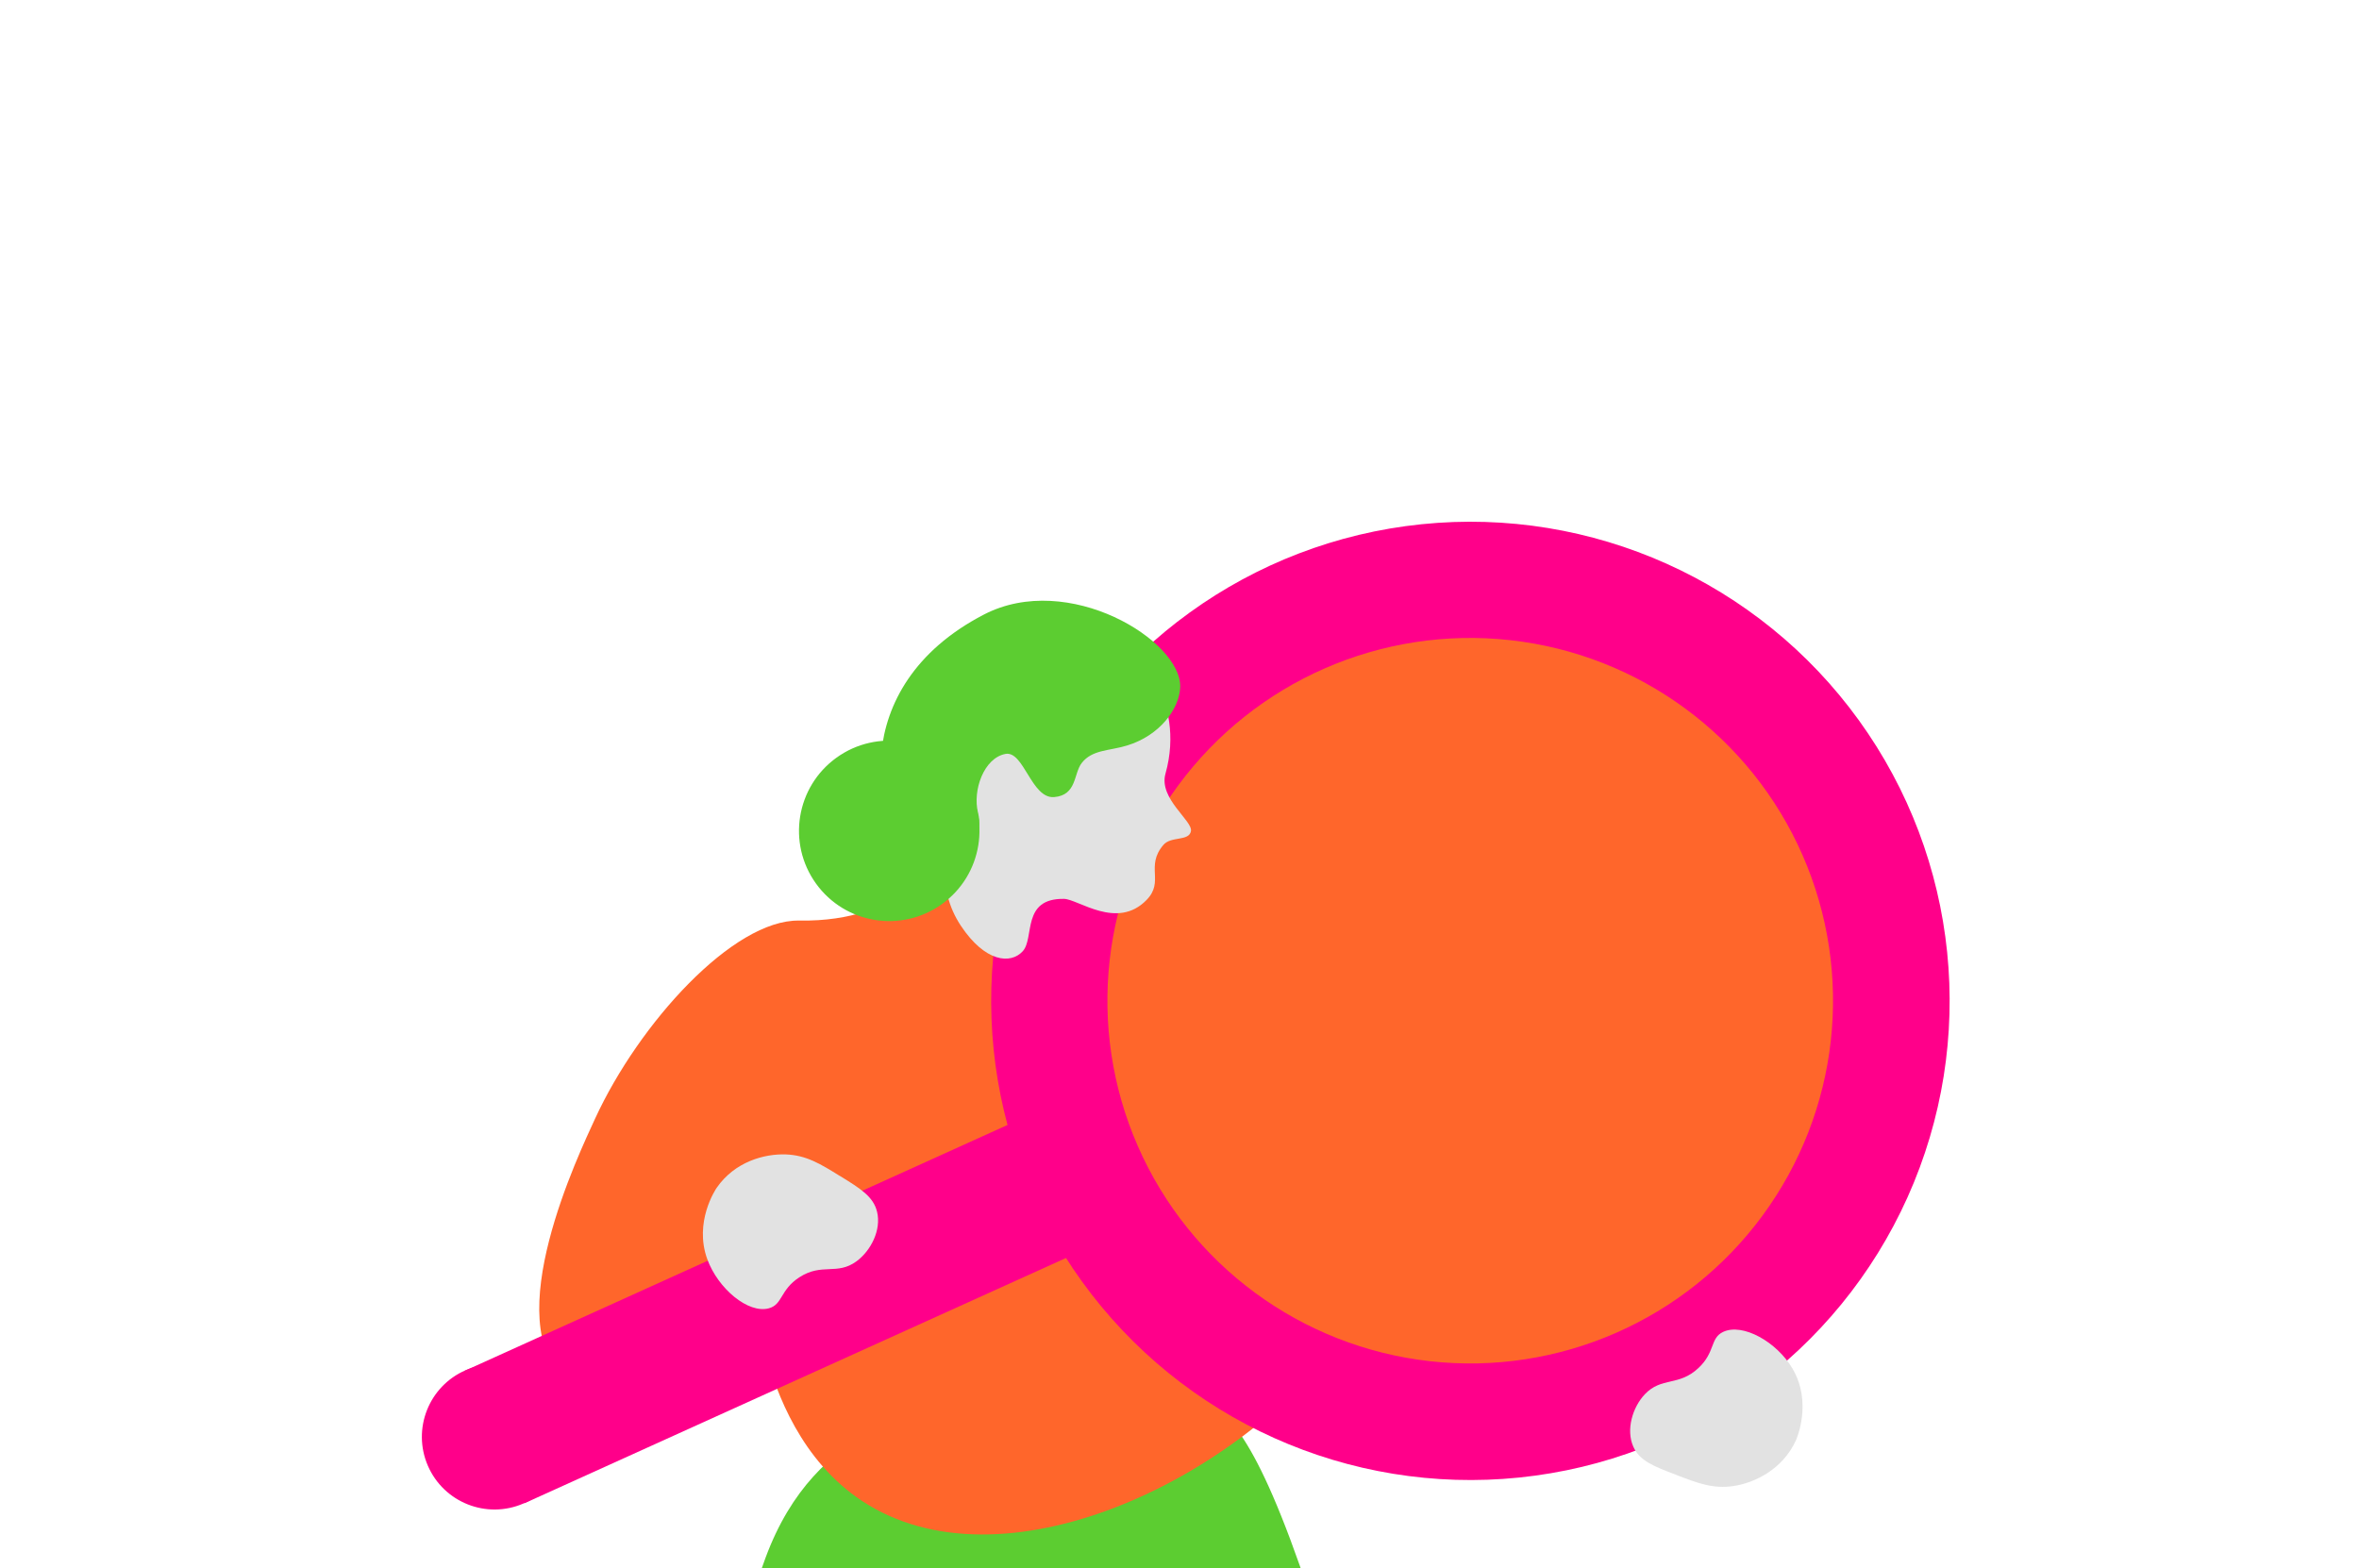 <?xml version="1.0" encoding="UTF-8"?>
<svg id="Livello_2" data-name="Livello 2" xmlns="http://www.w3.org/2000/svg" xmlns:xlink="http://www.w3.org/1999/xlink" viewBox="0 0 200 133">
  <defs>
    <style>
      .cls-1 {
        clip-path: url(#clippath);
      }

      .cls-2 {
        fill: none;
      }

      .cls-2, .cls-3, .cls-4, .cls-5, .cls-6 {
        stroke-width: 0px;
      }

      .cls-3 {
        fill: #e2e2e2;
      }

      .cls-4 {
        fill: #5ccd31;
      }

      .cls-5 {
        fill: #ff662b;
      }

      .cls-6 {
        fill: #ff008a;
      }
    </style>
    <clipPath id="clippath">
      <rect class="cls-2" width="200" height="133"/>
    </clipPath>
  </defs>
  <g id="Livello_1-2" data-name="Livello 1">
    <g class="cls-1">
      <g>
        <path class="cls-4" d="M74.16,121.12c-3.7,2.09-7.1,5.14-9.26,10.98-1.76,4.74-2.06,7.58,1.75,23.87,2.06,8.81,3.04,13.23,2.87,15-.99,10.74-8.66,13.92-7.73,23.87.18,1.96.63,6.13,3.98,9.08,3.91,3.46,11.46,4.98,15.91,1.06,3.1-2.74,3.1-7.27,3.09-9.08-.07-10.68,1.22-28.45,3.54-53.02,2.88,5.47,6.17,13.1,8.17,22.6,1.11,5.27,2.47,12.14,1.77,21.12-.73,9.39-3.08,12.52-.66,15.63,3.52,4.54,14.08,5.02,19.22.42,3.25-2.91,3.56-7.15,3.09-16.47-1.32-26.62-6.31-42.98-7.95-48.16-4.95-15.6-7.56-18.01-9.94-19.43-8.74-5.22-21.2-1.21-27.84,2.53Z"/>
        <path class="cls-5" d="M106.4,81.34c-3.22-.76-7.96-8.47-22.36-8.57-5.2-.04-7.22,5.44-16.29,5.29-5.59-.09-13.57,8.7-17.29,16.78-1.34,2.92-8.26,17.32-2.46,22.17,3.47,2.9,10.4,1.47,16.9-2.29.91,3.4,3.03,9.16,8.21,12.57,11.78,7.76,31.81-1.59,41.11-14.35,6.54-8.97,8.05-20.01,5.73-26.28-.51-1.39-1.38-3.72-3.59-4.93-3.12-1.7-5.67.62-9.94-.4Z"/>
        <circle class="cls-6" cx="124.66" cy="84.86" r="40.63" transform="translate(-26.08 89.07) rotate(-35.84)"/>
        <path class="cls-3" d="M142.1,125.06c1.82.7,3.14,1.21,4.87.95,1.78-.27,4.14-1.39,5.28-3.85.07-.16,1.42-3.22-.28-6.11-1.33-2.27-4.23-3.89-5.88-3.11-1.12.53-.65,1.71-2.09,3.06-1.68,1.58-3.13.73-4.55,2.23-1.04,1.1-1.61,3-.98,4.43.53,1.21,1.72,1.67,3.64,2.4Z"/>
        <g>
          <circle class="cls-6" cx="41.92" cy="121.85" r="6.16" transform="translate(-44.97 26.69) rotate(-23.42)"/>
          <rect class="cls-6" x="68.45" y="71.15" width="12.32" height="71.78" transform="translate(141.33 -5.08) rotate(65.63)"/>
        </g>
        <path class="cls-3" d="M71.21,99.72c-1.66-1.03-2.86-1.77-4.6-1.83-1.79-.06-4.3.6-5.84,2.82-.1.14-1.96,2.92-.8,6.08.91,2.48,3.46,4.62,5.21,4.15,1.19-.32.94-1.56,2.59-2.63,1.93-1.25,3.19-.14,4.85-1.36,1.22-.9,2.11-2.66,1.74-4.19-.31-1.29-1.39-1.96-3.14-3.04Z"/>
        <circle class="cls-5" cx="124.65" cy="84.86" r="30.76" transform="translate(-23.57 57.1) rotate(-23.64)"/>
        <g>
          <path class="cls-3" d="M94.9,54.91c1.2-.22,5.7,4.31,3.91,10.7-.59,2.11,2.33,3.99,2.16,4.87s-1.69.4-2.34,1.17c-1.55,1.82.11,3.09-1.42,4.66-2.5,2.58-5.8-.07-7-.09-3.63-.06-2.48,3.32-3.5,4.44s-3.18.94-5.24-2.15c-2.22-3.34-1.18-6.76-.61-7.76,1.95-3.42.17-6.04,2.07-8.51,1.18-1.53,7.57-1.74,9.14-2.66,2.14-1.25,1.52-4.44,2.82-4.67Z"/>
          <g>
            <path class="cls-4" d="M100.06,58.28c-.07,1.79-1.69,4.08-4.52,4.94-1.51.46-2.95.34-3.83,1.48-.7.9-.4,2.73-2.34,2.89-1.93.15-2.57-3.96-4.13-3.66-1.83.35-2.8,3.09-2.32,5,.86,3.4-3.47,5.01-5.18,3.86-3.69-2.48-6.25-14.5,5.68-20.68,7.16-3.71,16.78,2.22,16.64,6.17Z"/>
            <circle class="cls-4" cx="75.39" cy="70.45" r="7.65" transform="translate(-26.95 57.29) rotate(-35.73)"/>
          </g>
        </g>
      </g>
    </g>
  </g>
</svg>